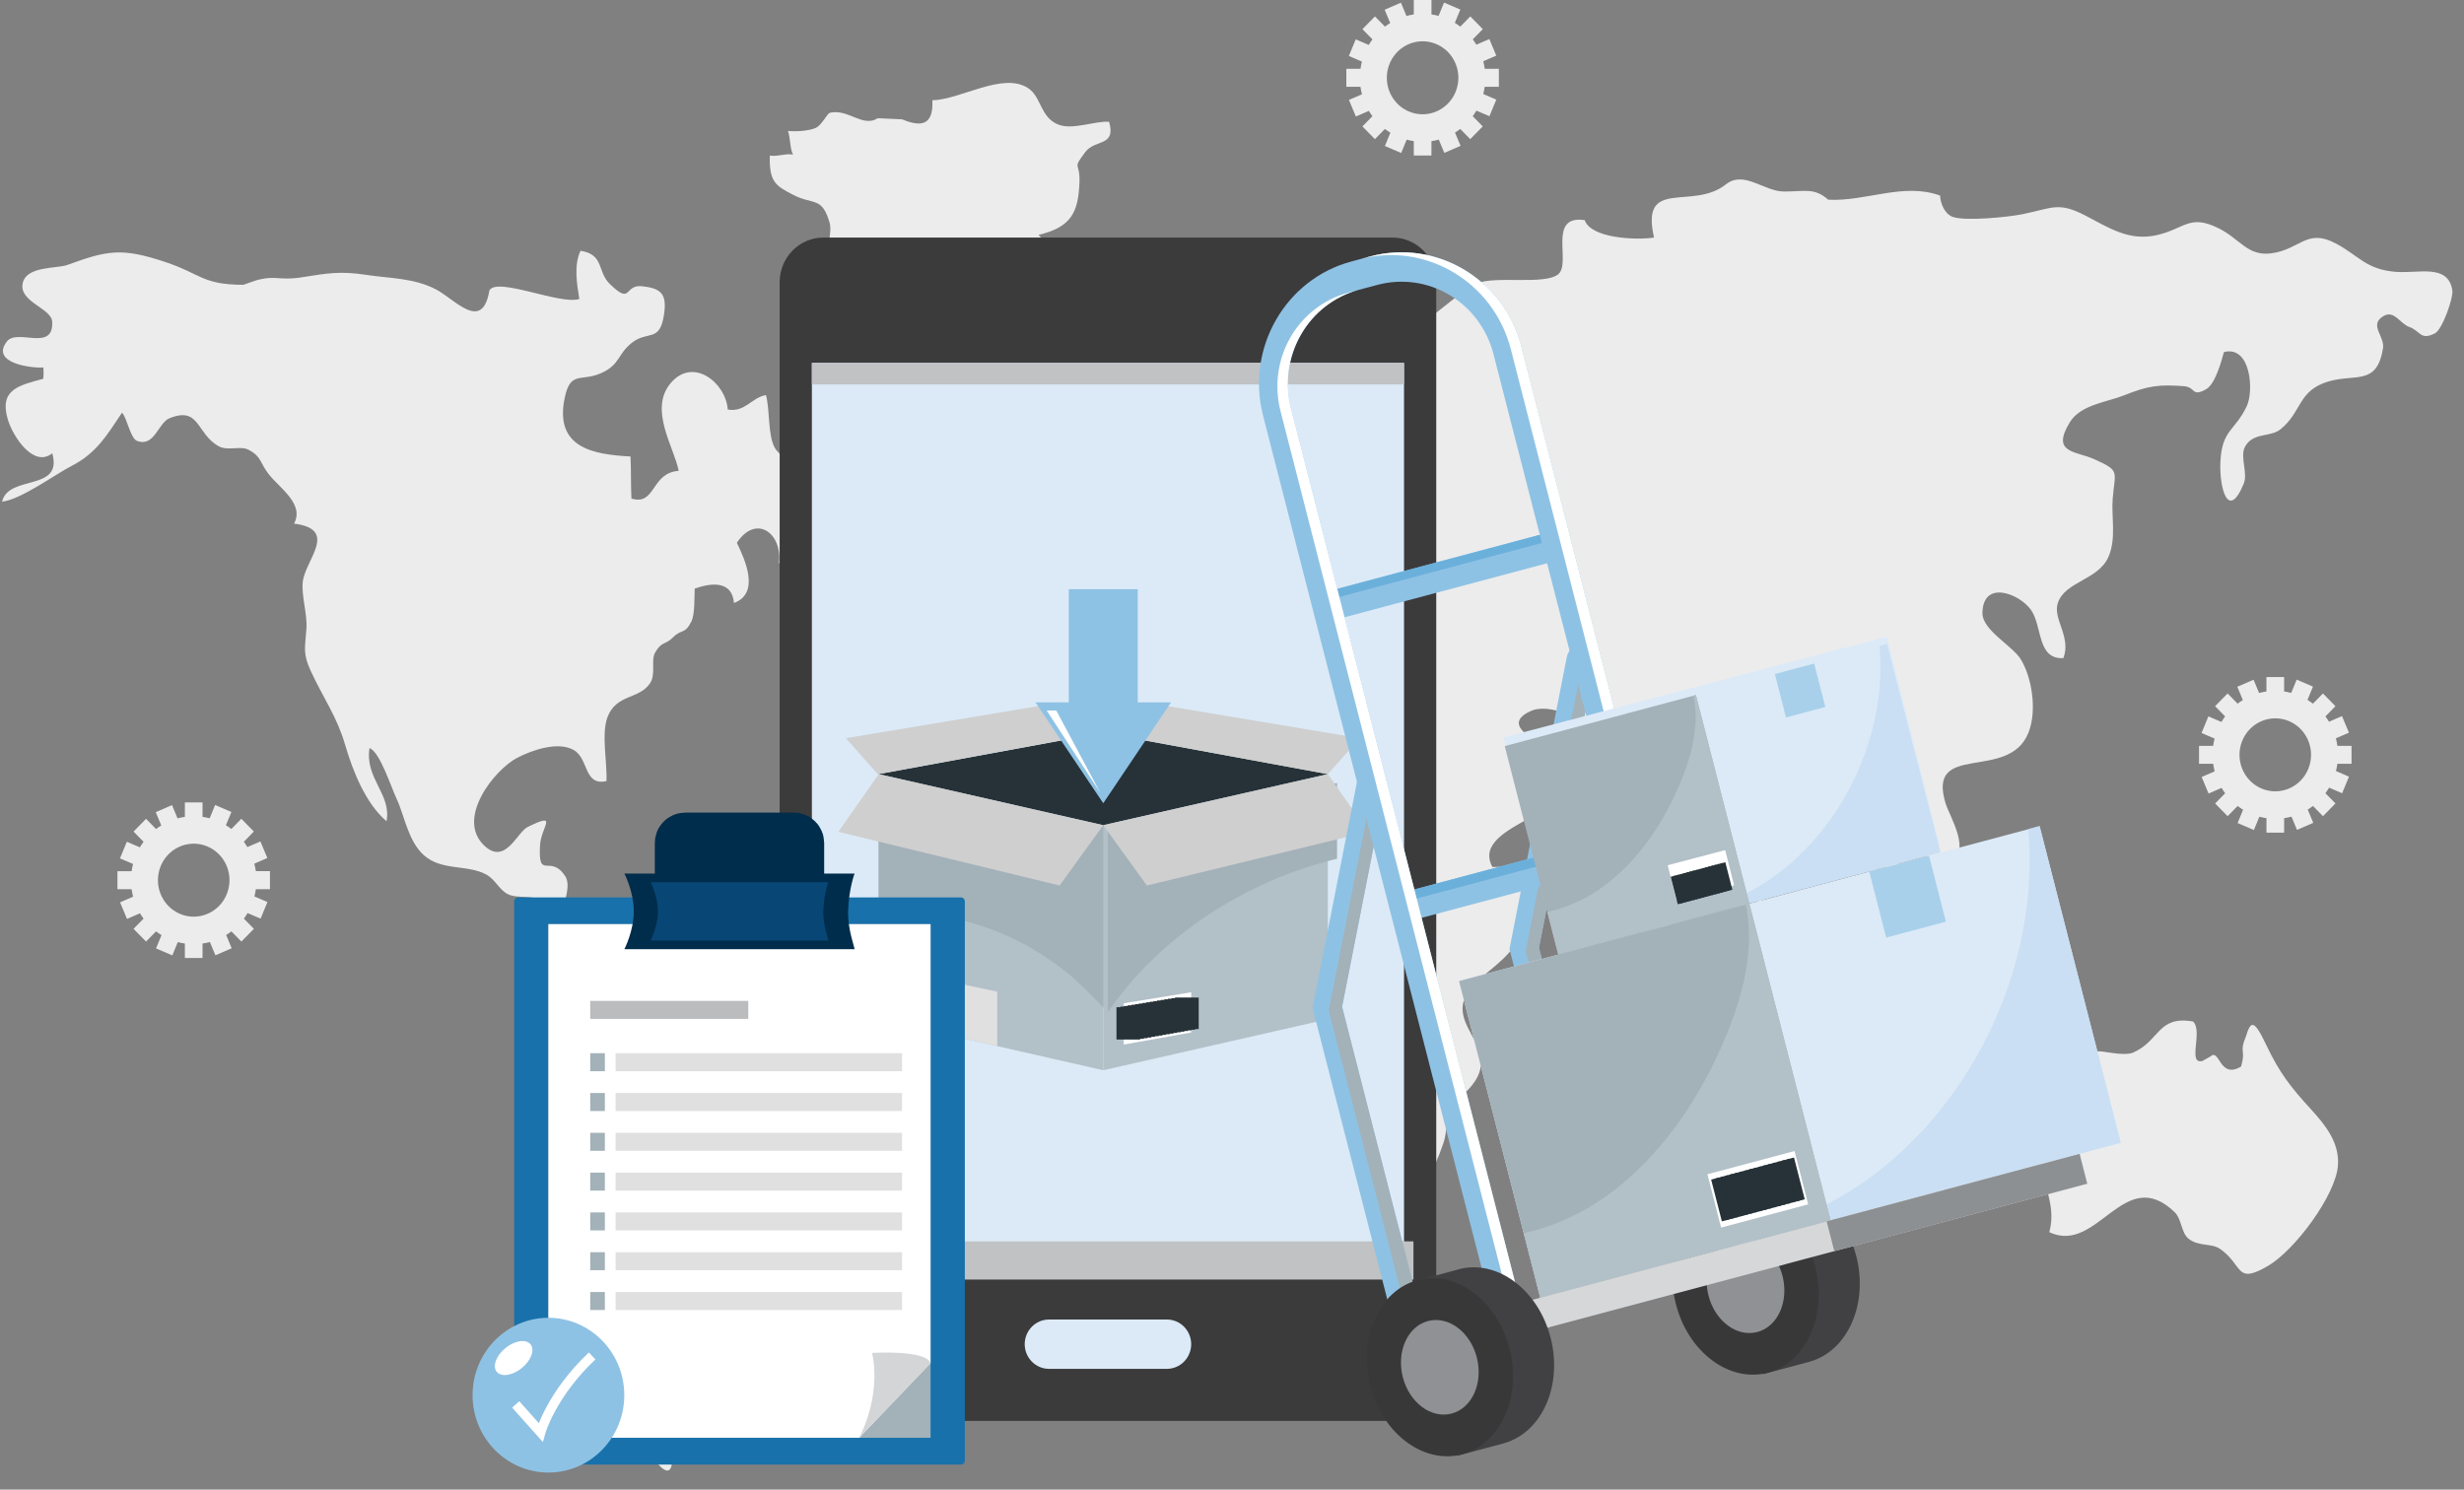 <?xml version="1.0" encoding="utf-8"?>
<svg width="540px" height="326.512px" viewBox="0 0 129 78" fill="none" xmlns="http://www.w3.org/2000/svg">
  <rect x="0" y="0" width="129" height="78" fill="#808080" stroke="none"/>
  <path d="M12.74 14.913C10.579 14.906 10.536 14.345 8.637 13.714C6.357 12.955 5.612 13.113 3.521 13.874C2.965 14.077 1.344 13.911 1.182 14.866C1.019 15.82 2.693 16.142 2.732 16.841C2.819 18.451 0.901 17.176 0.358 17.883C-0.515 19.021 1.658 19.287 2.272 19.241C2.287 19.438 2.285 19.635 2.268 19.832C1.025 20.176 -0.056 20.375 0.405 21.95C0.67 22.858 1.763 24.517 2.736 23.735C3.308 25.765 0.447 24.829 0.109 26.267C1.075 26.169 2.872 24.849 3.749 24.396C5.061 23.721 5.594 22.789 6.389 21.608C6.658 21.894 6.823 22.951 7.174 23.085C8.083 23.435 8.281 22.14 8.872 21.901C10.465 21.258 10.268 22.699 11.438 23.36C11.926 23.636 12.575 23.32 13.017 23.553C13.706 23.914 13.606 24.249 14.082 24.847C14.664 25.576 15.944 26.397 15.394 27.418C17.756 27.711 15.972 29.329 15.851 30.47C15.773 31.208 16.097 32.149 16.043 32.918C15.969 33.969 15.844 34.218 16.284 35.165C16.929 36.55 17.638 37.526 18.064 38.984C18.467 40.371 19.153 42.09 20.238 43C20.499 41.572 19.098 40.774 19.343 39.175C19.875 39.329 20.492 41.26 20.774 41.851C21.169 42.679 21.359 44.036 22.192 44.781C23.115 45.606 24.446 45.261 25.432 45.778C25.943 46.046 26.134 46.608 26.61 46.831C27.138 47.078 28 46.819 28.431 47.233C29.313 48.084 28.571 49.349 30.345 49.616C31.639 49.809 32.802 48.634 32.092 50.738C31.716 51.849 30.555 52.243 30.354 53.306C30.165 54.311 30.615 56.077 30.988 56.839C31.656 58.195 32.712 60.153 34.109 60.248C34.588 61.461 34.077 62.63 33.97 63.749C33.854 64.983 34.315 66.566 33.943 67.741C33.48 69.207 32.95 69.297 33.387 70.962C33.548 71.574 33.898 71.415 33.864 72.162C33.841 72.642 33.164 73.171 33.183 73.895C33.215 75.124 34.976 77.95 35.17 76.678C35.443 74.885 35.887 73.464 36.037 72.865C36.148 72.418 36.115 71.172 36.382 70.55C36.489 70.302 37.135 69.577 37.327 69.421C38.407 68.536 38.616 68.555 39.349 67.295C39.43 67.155 40.005 66.582 40.004 66.41C41.536 65.413 42.195 62.74 43.474 61.702C44.794 60.632 45.093 61.334 45.522 59.415C45.804 58.156 45.75 56.862 46.741 56.034C47.495 55.405 49.537 55.035 48.21 53.43C47.52 52.595 46.06 53.246 45.015 52.662C44.591 52.424 44.365 51.887 43.912 51.697C43.399 51.483 42.449 51.804 42.012 51.544C41.387 51.171 41.675 50.738 41.39 50.25C40.778 49.202 41.551 49.713 40.444 49.124C39.809 48.786 39.533 49.211 38.904 48.606C38.52 48.236 38.6 47.309 38.087 46.987C37.351 46.523 35.579 47.077 34.77 47.195C34.047 47.3 33.82 47.181 33.225 47.552C32.692 47.884 33.348 48.465 32.398 48.649C32.176 48.692 31.564 48.002 31.145 47.999C30.554 47.996 30.044 48.269 29.6 48.617C29.137 47.704 30.041 46.551 29.58 45.861C28.802 44.695 28.167 46.135 28.272 44.265C28.328 43.276 29.281 42.495 27.63 43.3C27.057 43.58 26.459 45.338 25.341 44.265C23.86 42.843 25.893 40.294 27.082 39.678C27.833 39.288 29.208 38.794 30.044 39.277C30.831 39.731 30.557 41.164 31.751 40.9C31.799 39.951 31.47 38.426 31.807 37.544C32.269 36.334 33.453 36.629 34.025 35.786C34.359 35.297 34.059 34.59 34.298 34.17C34.646 33.559 34.833 33.784 35.243 33.366C35.674 32.926 35.845 33.233 36.188 32.561C36.391 32.164 36.347 31.283 36.37 30.821C37.286 30.494 38.329 30.419 38.427 31.573C39.806 31.062 39.007 29.308 38.577 28.422C39.584 26.899 40.965 27.918 40.784 29.479C41.725 29.824 43.615 29.961 43.255 28.409C40.442 27.351 43.092 26.864 42.142 24.844C41.864 24.247 40.9 24.05 40.559 23.44C40.198 22.792 40.311 21.472 40.102 20.688C39.334 20.819 39.014 21.603 38.1 21.443C38.002 20.045 36.292 18.671 35.117 20.056C33.943 21.441 35.304 23.435 35.531 24.655C34.066 24.757 34.348 26.492 33.057 26.106C33.022 25.381 33.045 24.628 33.01 23.903C31.094 23.798 29.006 23.475 29.566 20.824C29.866 19.401 30.414 20.003 31.461 19.542C32.462 19.102 32.319 18.56 33.065 17.961C33.906 17.285 34.541 17.961 34.763 16.474C34.929 15.378 34.605 15.099 33.621 14.988C32.65 14.879 33.101 16.009 31.93 14.874C31.252 14.216 31.645 13.328 30.394 13.13C30.038 13.867 30.2 14.861 30.33 15.655C29.329 15.98 26.002 14.476 25.621 15.212C25.25 17.424 23.812 15.666 22.823 15.152C21.652 14.546 20.423 14.584 19.163 14.391C17.822 14.186 17.136 14.305 15.818 14.517C14.582 14.715 14.483 14.387 13.407 14.681L12.74 14.913Z" fill="#ECECEC"/>
  <path d="M45.955 6.19C45.166 6.691 44.425 5.695 43.465 5.901C43.28 5.941 43.048 6.561 42.68 6.708C42.294 6.861 41.703 6.896 41.25 6.858C41.385 7.198 41.349 7.775 41.517 8.096C41.161 8.015 40.662 8.22 40.304 8.144C40.26 9.525 40.609 9.732 41.542 10.21C42.584 10.744 43.036 10.28 43.432 11.658C43.575 12.154 43.28 12.775 43.46 13.264C43.607 13.665 44.219 13.896 44.339 14.27C44.666 15.291 44.235 15.929 44.061 16.963C43.852 18.224 44.377 22.966 46.748 21.444C47.572 20.914 46.883 19.301 47.406 18.608C48.037 17.774 49.248 18.117 50.18 18.062C50.712 16.318 52.285 16.858 53.806 16.779C54.009 16.287 54.065 15.745 53.967 15.22C53.775 15.183 53.58 15.167 53.385 15.172C53.489 14.264 55.917 13.796 54.37 12.302C56.069 11.888 56.446 11.156 56.513 9.576C56.561 8.426 56.101 8.921 56.82 7.96C57.329 7.279 58.445 7.692 58.065 6.376C57.287 6.328 56.161 6.824 55.401 6.52C54.456 6.143 54.526 5.075 53.828 4.616C52.507 3.747 50.29 5.219 48.813 5.251C48.893 6.796 47.949 6.538 47.22 6.247L45.955 6.19Z" fill="#ECECEC"/>
  <path d="M115.307 55.554C114.497 55.762 115.356 53.966 114.81 53.487C112.963 53.166 113.077 54.5 111.686 55.111C111.172 55.338 109.947 54.974 109.796 55.06C108.866 55.583 109.544 56.351 109.16 57.158C108.426 58.71 106.833 57.811 106.762 60.178C106.716 61.71 107.728 62.934 107.29 64.519C109.825 65.717 111.196 60.917 113.851 63.47C114.215 63.82 114.194 64.532 114.561 64.844C115.078 65.285 115.774 65.081 116.223 65.391C117.463 66.251 117.017 67.294 118.745 66.28C120.155 65.452 122.294 62.572 122.401 61.018C122.484 59.82 121.734 58.901 120.991 58.087C119.945 56.943 119.35 56.197 118.662 54.747C118.001 53.352 117.839 53.435 117.58 54.276C117.213 55.152 117.596 54.917 117.331 55.844C116.173 56.538 116.224 54.845 115.712 55.327L115.307 55.554Z" fill="#ECECEC"/>
  <path d="M128.389 15.196C128.155 13.784 126.61 14.34 125.395 14.232C123.846 14.094 123.519 13.402 122.281 12.745C120.766 11.941 120.434 13.055 118.924 13.263C117.661 13.436 117.282 12.505 116.13 11.941C114.628 11.204 114.379 11.972 112.943 12.306C111.463 12.65 110.395 11.918 109.191 11.294C107.761 10.553 107.484 10.888 105.885 11.216C105.17 11.363 102.868 11.6 102.215 11.35C101.804 11.19 101.587 10.642 101.569 10.24C99.652 9.542 97.689 10.561 95.716 10.457C94.981 9.815 94.508 10.029 93.405 10.029C92.349 10.029 91.303 8.903 90.358 9.654C88.598 11.05 85.871 9.253 86.595 12.439C85.644 12.583 83.294 12.483 82.966 11.527C80.987 11.23 82.288 13.79 81.576 14.363C80.863 14.935 78.313 14.429 77.317 14.838C76.121 15.329 72.12 19.479 71.816 17.651C75.091 16.587 70.277 13.825 68.526 14.11C67.708 14.243 66.068 14.942 65.461 15.521C64.516 16.42 64.618 17.856 63.96 18.937C63.359 19.92 62.222 20.416 62.502 21.792C62.759 23.053 62.766 22.121 63.448 22.756C63.614 22.91 63.905 21.792 64.139 22.036C64.435 22.343 64.579 23.251 65.085 23.377C65.847 23.566 65.558 22.621 65.61 22.09C65.753 20.627 66.055 21.031 66.757 19.862C67.159 19.192 67.082 18.686 67.98 18.439C68.481 19.278 67.813 20.254 68.017 21.115C68.1 21.471 68.699 21.306 68.812 21.952C68.919 22.57 68.664 23.062 68.292 23.528C66.756 25.452 65.034 23.433 63.477 23.91C62.754 25.234 62.326 26.648 61.086 27.544C60.206 28.179 59.506 27.65 59.944 29.034C60.217 29.894 61.424 29.447 61.056 30.768C60.104 31.476 58.6 30.811 57.963 31.302C57.34 31.782 57.775 33.875 58.401 34.138C59.925 34.785 59.886 32.499 60.606 31.959C61.509 31.283 63.45 32.447 63.156 30.655C65.47 30.071 64.817 33.255 66.419 33.339C66.487 31.738 66.187 31.359 65.356 30.144C66.924 30.447 67.712 32.779 68.658 33.422C69.525 33.502 69.659 32.426 69.619 31.62C71.651 31.819 70.749 29.096 72.948 29.622C74.449 29.981 75.839 32.03 73.379 31.925C72.645 31.894 72.294 31.078 71.444 31.548C70.884 31.857 70.412 33.158 70.845 33.658C71.698 34.642 74.737 33.044 73.981 35.748C72.202 36.327 70.923 35.939 69.122 35.934C68.088 35.93 65.461 36.754 65.47 34.678C64.963 34.395 64.45 34.432 64.08 34.811L64.395 34.651C62.348 36.574 58.931 33.664 57.972 36.624C57.894 36.864 57.715 38.065 57.621 38.192C57.134 38.843 56.819 38.443 56.234 38.867C55.478 39.417 54.889 40.573 54.746 41.529C54.615 42.399 54.618 44.488 54.968 45.386C55.343 46.344 56.679 47.122 57.265 47.995C58.066 49.19 57.98 49.733 59.822 49.243C61.06 48.912 61.886 48.04 63.175 48.761C64.194 49.328 64.048 50.388 65.657 49.782C66.239 50.977 65.066 51.994 65.689 53.259C65.999 53.889 66.609 53.981 66.757 54.751C66.9 55.494 66.463 55.992 66.442 56.68C66.392 58.325 67.211 58.797 67.826 60.092C68.352 61.2 67.973 62.486 68.688 63.552C69.856 65.293 72.747 63.747 74.043 62.636C74.766 62.019 75.363 60.486 75.593 59.777C75.742 59.315 75.726 58.59 75.908 58.117C76.186 57.39 76.286 57.683 76.884 57.039C79.085 54.666 74.818 53.55 77.475 51.254C78.656 50.233 79.573 49.716 79.839 47.998C80.117 46.198 79.967 45.318 78.133 45.397C76.855 43.022 83.493 42.596 82.811 39.66C82.001 39.501 77.974 38.185 80.156 37.225C81.479 36.642 84.016 38.408 85.199 38.957C86.525 39.572 86.589 40.325 87.559 41.252C88.19 41.856 88.954 41.747 89.463 42.522C89.886 43.166 89.828 44.295 90.274 45.068C90.672 45.761 91.519 46.788 92.181 47.298C92.646 46.242 92.198 44.841 92.639 43.849C93.18 42.63 95.089 43.027 94.837 41.429C97.419 40.719 97.798 45.51 99.361 45.721C99.376 45.158 99.393 44.565 99.408 44.002C100.841 43.609 100.758 45.834 102.033 45.231C103.278 44.643 102.081 42.773 101.866 42.088C100.832 38.774 105.179 40.985 106.203 38.35C106.664 37.163 106.363 35.447 105.798 34.526C105.35 33.799 103.769 32.995 103.788 32.088C103.825 30.343 105.712 31.085 106.317 31.917C106.94 32.776 106.629 34.531 108.025 34.461C108.449 33.359 107.474 32.423 107.729 31.595C108.084 30.448 109.835 30.384 110.376 29.179C110.815 28.2 110.527 27.073 110.609 26.093C110.729 24.653 111.019 24.659 109.628 24.038C108.654 23.603 107.365 23.739 108.367 22.105C108.931 21.185 110.323 21.056 111.202 20.701C112.458 20.195 113.037 20.126 114.323 20.22C114.98 20.267 114.725 20.815 115.501 20.379C115.973 20.113 116.299 18.931 116.431 18.435C117.844 18.075 118.007 20.469 117.625 21.271C117 22.588 116.326 22.479 116.246 24.197C116.185 25.502 116.644 27.325 117.469 25.323C117.7 24.764 117.251 23.916 117.537 23.39C117.952 22.624 118.848 22.916 119.396 22.476C120.513 21.578 120.297 20.459 121.883 19.98C123.309 19.551 124.436 20.218 124.759 18.247C124.862 17.613 124.051 17.059 124.717 16.592C125.329 16.163 125.628 16.941 126.139 17.121C126.717 17.326 126.715 17.847 127.477 17.454C127.866 17.262 128.455 15.589 128.389 15.196Z" fill="#ECECEC"/>
  <path d="M14.133 46.559V45.615H13.394C13.375 45.483 13.349 45.352 13.315 45.223L13.997 44.927L13.633 44.059L12.951 44.355C12.894 44.259 12.832 44.165 12.766 44.075L13.29 43.541L12.636 42.873L12.112 43.408C12.02 43.338 11.924 43.272 11.826 43.212L12.115 42.517L11.262 42.151L10.976 42.847C10.853 42.815 10.729 42.79 10.604 42.772V42.016H9.679V42.772C9.55 42.791 9.421 42.817 9.295 42.851L9.005 42.156L8.154 42.525L8.444 43.221C8.349 43.279 8.258 43.342 8.169 43.41L7.646 42.875L6.992 43.542L7.516 44.077C7.447 44.171 7.382 44.268 7.323 44.369L6.64 44.076L6.282 44.946L6.965 45.238C6.933 45.363 6.908 45.489 6.891 45.617H6.149V46.56H6.891C6.909 46.693 6.935 46.824 6.968 46.953L6.287 47.248L6.649 48.117L7.33 47.821C7.387 47.917 7.449 48.011 7.516 48.101L6.992 48.635L7.646 49.302L8.169 48.768C8.262 48.838 8.357 48.904 8.456 48.964L8.169 49.661L9.021 50.026L9.308 49.33C9.43 49.363 9.554 49.388 9.679 49.406V50.161H10.604V49.406C10.734 49.387 10.862 49.36 10.989 49.326L11.278 50.021L12.129 49.652L11.84 48.957C11.934 48.898 12.026 48.836 12.114 48.768L12.638 49.302L13.292 48.635L12.768 48.101C12.837 48.007 12.901 47.909 12.96 47.809L13.643 48.101L14.002 47.232L13.319 46.939C13.351 46.815 13.376 46.688 13.394 46.56L14.133 46.559ZM10.141 47.998C9.77 47.998 9.408 47.886 9.1 47.675C8.792 47.465 8.552 47.166 8.411 46.817C8.269 46.468 8.233 46.083 8.305 45.713C8.378 45.342 8.557 45.002 8.819 44.735C9.081 44.468 9.415 44.286 9.779 44.213C10.142 44.139 10.519 44.178 10.861 44.323C11.203 44.468 11.495 44.713 11.701 45.028C11.906 45.342 12.016 45.712 12.015 46.09C12.014 46.596 11.817 47.082 11.466 47.44C11.114 47.797 10.638 47.998 10.142 47.998H10.141Z" fill="#ECECEC"/>
  <path d="M123.112 39.995V39.053H122.371C122.353 38.92 122.327 38.789 122.293 38.66L122.975 38.364L122.613 37.496L121.931 37.792C121.874 37.695 121.812 37.602 121.746 37.512L122.269 36.977L121.616 36.311L121.092 36.845C121 36.775 120.904 36.709 120.806 36.649L121.092 35.952L120.24 35.587L119.953 36.283C119.831 36.25 119.707 36.225 119.582 36.207V35.451H118.657V36.207C118.527 36.226 118.399 36.252 118.272 36.286L117.983 35.592L117.132 35.96L117.422 36.656C117.327 36.714 117.236 36.777 117.148 36.845L116.623 36.311L115.969 36.977L116.494 37.512C116.425 37.606 116.36 37.704 116.301 37.804L115.618 37.511L115.26 38.38L115.943 38.673C115.911 38.798 115.886 38.925 115.868 39.053H115.128V39.995H115.869C115.887 40.128 115.913 40.259 115.947 40.388L115.266 40.684L115.627 41.552L116.309 41.256C116.366 41.353 116.428 41.446 116.495 41.536L115.971 42.071L116.624 42.737L117.149 42.203C117.241 42.273 117.336 42.339 117.434 42.399L117.148 43.096L118 43.462L118.287 42.765C118.409 42.798 118.533 42.823 118.658 42.841V43.597H119.583V42.839C119.713 42.821 119.841 42.794 119.968 42.76L120.257 43.455L121.109 43.086L120.818 42.391C120.913 42.332 121.005 42.269 121.093 42.201L121.617 42.736L122.271 42.069L121.745 41.535C121.814 41.441 121.878 41.343 121.937 41.243L122.62 41.536L122.978 40.666L122.296 40.374C122.328 40.249 122.353 40.122 122.37 39.994L123.112 39.995ZM119.12 41.435C118.749 41.435 118.387 41.323 118.079 41.113C117.771 40.903 117.531 40.604 117.389 40.255C117.247 39.906 117.21 39.522 117.283 39.151C117.355 38.781 117.533 38.44 117.795 38.173C118.057 37.906 118.391 37.724 118.754 37.65C119.118 37.576 119.494 37.614 119.837 37.759C120.179 37.903 120.471 38.148 120.677 38.462C120.883 38.777 120.993 39.146 120.993 39.524C120.993 40.031 120.796 40.517 120.444 40.875C120.093 41.234 119.617 41.435 119.12 41.435V41.435Z" fill="#ECECEC"/>
  <path d="M78.472 4.544V3.601H77.732C77.713 3.469 77.687 3.338 77.654 3.209L78.335 2.913L77.974 2.045L77.292 2.341C77.234 2.245 77.173 2.151 77.106 2.061L77.63 1.526L76.977 0.859L76.452 1.394C76.36 1.324 76.265 1.258 76.166 1.197L76.453 0.501L75.601 0.136L75.314 0.832C75.192 0.799 75.068 0.774 74.943 0.756V0H74.018V0.756C73.888 0.775 73.76 0.801 73.633 0.835L73.344 0.14L72.492 0.509L72.783 1.205C72.688 1.263 72.596 1.326 72.508 1.394L71.984 0.859L71.329 1.527L71.853 2.062C71.784 2.155 71.72 2.253 71.661 2.353L70.978 2.061L70.619 2.93L71.302 3.223C71.27 3.348 71.245 3.474 71.228 3.602H70.486V4.544H71.226C71.245 4.677 71.27 4.808 71.304 4.937L70.623 5.232L70.984 6.101L71.666 5.805C71.723 5.901 71.785 5.995 71.852 6.085L71.328 6.619L71.982 7.286L72.506 6.752C72.598 6.822 72.693 6.888 72.792 6.948L72.505 7.645L73.357 8.011L73.645 7.312C73.767 7.345 73.892 7.37 74.017 7.388V8.144H74.942V7.39C75.071 7.371 75.2 7.345 75.326 7.311L75.616 8.005L76.467 7.637L76.175 6.941C76.269 6.885 76.361 6.819 76.449 6.752L76.973 7.286L77.627 6.619L77.103 6.085C77.172 5.991 77.236 5.894 77.295 5.793L77.978 6.085L78.337 5.216L77.654 4.923C77.686 4.799 77.711 4.672 77.728 4.544H78.472ZM74.479 5.984C74.109 5.984 73.746 5.872 73.438 5.662C73.13 5.452 72.89 5.154 72.748 4.804C72.607 4.455 72.57 4.071 72.642 3.7C72.714 3.33 72.892 2.989 73.154 2.722C73.416 2.455 73.75 2.273 74.114 2.199C74.477 2.125 74.853 2.163 75.196 2.308C75.538 2.452 75.831 2.697 76.037 3.011C76.242 3.326 76.352 3.695 76.352 4.073C76.352 4.58 76.155 5.066 75.803 5.424C75.452 5.782 74.976 5.984 74.479 5.984V5.984Z" fill="#ECECEC"/>
  <path d="M43.105 12.44H72.906C73.513 12.44 74.095 12.686 74.523 13.124C74.952 13.561 75.193 14.154 75.193 14.773V72.067C75.193 72.685 74.952 73.278 74.523 73.716C74.095 74.153 73.513 74.399 72.906 74.399H43.105C42.498 74.399 41.916 74.153 41.488 73.716C41.059 73.278 40.818 72.685 40.818 72.067V14.773C40.818 14.154 41.059 13.561 41.488 13.124C41.916 12.686 42.498 12.44 43.105 12.44Z" fill="#3B3B3C"/>
  <path d="M73.506 19.002H42.505V66.547H73.506V19.002Z" fill="#DCEAF7"/>
  <g style="mix-blend-mode:multiply">
    <path d="M73.506 19.002H42.505V20.131H73.506V19.002Z" fill="#C0C2C4"/>
  </g>
  <g style="mix-blend-mode:multiply">
    <path d="M74 65H43V67H74V65Z" fill="#C0C2C4"/>
  </g>
  <path d="M61.098 71.675H54.913C54.577 71.673 54.256 71.537 54.019 71.295C53.782 71.053 53.649 70.726 53.647 70.384V70.384C53.648 70.042 53.782 69.714 54.019 69.472C54.256 69.231 54.577 69.094 54.913 69.093H61.098C61.434 69.094 61.755 69.231 61.992 69.472C62.229 69.714 62.362 70.042 62.364 70.384V70.384C62.362 70.726 62.229 71.053 61.992 71.295C61.755 71.537 61.434 71.673 61.098 71.675Z" fill="#DCEAF7"/>
  <path d="M57.76 56.039L46.001 53.366V40.535L57.76 43.208V56.039Z" fill="#B2C0C8"/>
  <path d="M56.05 51.085C53.294 48.789 49.499 47.374 46 48.068V43.878L58 41V48.068V53C58 53 56.746 51.666 56.05 51.085Z" fill="#A3B1B9"/>
  <path d="M69.519 53.366L57.76 56.039V43.208L69.519 40.535V53.366Z" fill="#B2C0C8"/>
  <path d="M70 44.965V41L58 43.5V53C60.696 49.058 65.188 46.114 70 44.965Z" fill="#A3B1B9"/>
  <path d="M52.208 54.772L49.789 54.227V51.411L52.208 51.924V54.772Z" fill="#E0E0E0"/>
  <path d="M62.363 54.062L58.834 54.695V52.534L62.363 51.958V54.062Z" fill="white"/>
  <path d="M59.072 52.74V54.43" stroke="#263238" stroke-width="1.24" stroke-miterlimit="10"/>
  <path d="M59.268 52.708V54.395" stroke="#263238" stroke-width="1.24" stroke-miterlimit="10"/>
  <path d="M59.462 52.675V54.361" stroke="#263238" stroke-width="1.24" stroke-miterlimit="10"/>
  <path d="M59.657 52.643V54.326" stroke="#263238" stroke-width="1.24" stroke-miterlimit="10"/>
  <path d="M59.852 52.611V54.291" stroke="#263238" stroke-width="1.24" stroke-miterlimit="10"/>
  <path d="M60.045 52.58V54.257" stroke="#263238" stroke-width="1.24" stroke-miterlimit="10"/>
  <path d="M60.238 52.547V54.223" stroke="#263238" stroke-width="1.24" stroke-miterlimit="10"/>
  <path d="M60.43 52.516V54.189" stroke="#263238" stroke-width="1.24" stroke-miterlimit="10"/>
  <path d="M60.622 52.484V54.154" stroke="#263238" stroke-width="1.24" stroke-miterlimit="10"/>
  <path d="M60.813 52.453V54.12" stroke="#263238" stroke-width="1.24" stroke-miterlimit="10"/>
  <path d="M61.004 52.421V54.087" stroke="#263238" stroke-width="1.24" stroke-miterlimit="10"/>
  <path d="M61.194 52.389V54.053" stroke="#263238" stroke-width="1.24" stroke-miterlimit="10"/>
  <path d="M61.384 52.358V54.019" stroke="#263238" stroke-width="1.24" stroke-miterlimit="10"/>
  <path d="M61.573 52.327V53.985" stroke="#263238" stroke-width="1.24" stroke-miterlimit="10"/>
  <path d="M61.761 52.296V53.952" stroke="#263238" stroke-width="1.24" stroke-miterlimit="10"/>
  <path d="M61.949 52.265V53.918" stroke="#263238" stroke-width="1.24" stroke-miterlimit="10"/>
  <path d="M62.137 52.234V53.885" stroke="#263238" stroke-width="1.24" stroke-miterlimit="10"/>
  <path d="M46.001 40.535L57.76 43.208L69.519 40.535L57.76 38.37L46.001 40.535Z" fill="#263238"/>
  <path d="M57.76 43.208L60.045 46.367L71.629 43.556L69.519 40.535L57.76 43.208Z" fill="#CFCFCF"/>
  <path d="M57.76 43.208L55.475 46.367L43.891 43.556L46.001 40.535L57.76 43.208Z" fill="#CFCFCF"/>
  <path d="M57.76 38.37L59.852 36.762L71.188 38.652L69.519 40.535L57.76 38.37Z" fill="#CFCFCF"/>
  <path d="M57.712 38.37L55.621 36.762L44.284 38.652L45.954 40.535L57.712 38.37Z" fill="#CFCFCF"/>
  <path d="M59.567 36.778V30.85H55.953V36.778H54.212L55.986 39.419L57.76 42.059L59.534 39.419L61.307 36.778H59.567Z" fill="#8EC2E4"/>
  <path d="M54.8 37.205H55.301L57.599 41.5L54.8 37.205Z" fill="white"/>
  <path d="M84.161 66.665C84.257 66.639 84.347 66.594 84.425 66.533C84.504 66.472 84.571 66.396 84.621 66.309C84.671 66.222 84.704 66.125 84.717 66.025C84.731 65.925 84.725 65.823 84.7 65.725L80.571 49.627L83.512 34.677C83.529 34.578 83.528 34.476 83.506 34.377C83.485 34.279 83.445 34.185 83.388 34.102C83.332 34.019 83.26 33.948 83.176 33.894C83.093 33.839 83 33.802 82.902 33.784C82.805 33.767 82.705 33.769 82.608 33.79C82.511 33.812 82.42 33.853 82.338 33.91C82.257 33.968 82.188 34.042 82.134 34.127C82.081 34.212 82.044 34.307 82.027 34.407L79.028 49.689L83.239 66.115C83.264 66.213 83.308 66.305 83.368 66.385C83.428 66.466 83.502 66.534 83.588 66.585C83.674 66.636 83.768 66.669 83.867 66.683C83.965 66.697 84.065 66.69 84.161 66.665V66.665Z" fill="#8EC2E4"/>
  <path d="M84.001 65.912L79.874 49.814L82.816 34.864C82.849 34.672 82.809 34.474 82.705 34.311C82.601 34.148 82.44 34.031 82.255 33.985C82.369 33.873 82.516 33.801 82.673 33.78C82.83 33.758 82.99 33.788 83.13 33.865C83.27 33.941 83.382 34.061 83.451 34.207C83.52 34.352 83.542 34.517 83.514 34.676L80.571 49.627L84.698 65.725C84.723 65.823 84.729 65.925 84.716 66.025C84.702 66.125 84.67 66.221 84.62 66.309C84.57 66.396 84.503 66.472 84.424 66.533C84.346 66.594 84.255 66.639 84.16 66.664C84.037 66.697 83.908 66.697 83.786 66.664C83.885 66.57 83.957 66.451 83.995 66.318C84.033 66.186 84.035 66.046 84.001 65.912V65.912Z" fill="#A3B1B9"/>
  <path d="M71.445 38.892L72.315 42.286L70.263 52.719L74.389 68.817C74.415 68.916 74.423 69.019 74.41 69.12C74.397 69.221 74.365 69.319 74.316 69.407C74.266 69.495 74.199 69.573 74.12 69.635C74.04 69.697 73.949 69.742 73.852 69.768C73.756 69.793 73.655 69.799 73.556 69.785C73.457 69.771 73.362 69.736 73.276 69.684C73.19 69.632 73.115 69.563 73.055 69.481C72.996 69.399 72.953 69.305 72.929 69.206L68.718 52.781L71.445 38.892Z" fill="#8EC2E4"/>
  <path d="M73.691 69.004L69.564 52.906L71.941 40.824L72.316 42.286L70.263 52.719L74.389 68.817C74.414 68.915 74.42 69.017 74.406 69.117C74.393 69.217 74.36 69.314 74.31 69.401C74.26 69.488 74.194 69.564 74.115 69.625C74.036 69.686 73.946 69.731 73.85 69.757C73.728 69.789 73.599 69.789 73.476 69.757C73.575 69.663 73.647 69.543 73.685 69.41C73.723 69.278 73.725 69.138 73.691 69.004V69.004Z" fill="#A3B1B9"/>
  <path d="M69.871 32.461L81.177 29.444C81.275 29.42 81.366 29.376 81.447 29.315C81.527 29.255 81.595 29.178 81.646 29.09C81.697 29.003 81.731 28.906 81.745 28.805C81.759 28.704 81.753 28.601 81.728 28.502C81.703 28.404 81.658 28.311 81.598 28.23C81.537 28.149 81.461 28.081 81.374 28.03C81.288 27.979 81.192 27.946 81.093 27.933C80.993 27.921 80.893 27.928 80.796 27.955L69.49 30.972C69.393 30.997 69.301 31.04 69.221 31.101C69.141 31.162 69.073 31.238 69.022 31.326C68.97 31.413 68.937 31.51 68.923 31.611C68.909 31.712 68.915 31.815 68.94 31.914C68.965 32.013 69.009 32.105 69.07 32.186C69.131 32.267 69.207 32.335 69.293 32.386C69.38 32.437 69.476 32.47 69.575 32.483C69.674 32.496 69.775 32.488 69.871 32.461V32.461Z" fill="#8EC2E4"/>
  <path d="M74.076 48.155L85.385 45.139C85.482 45.115 85.573 45.071 85.653 45.011C85.734 44.95 85.802 44.874 85.853 44.786C85.904 44.698 85.938 44.601 85.952 44.5C85.966 44.399 85.96 44.296 85.935 44.198C85.909 44.099 85.865 44.006 85.805 43.925C85.744 43.844 85.668 43.776 85.581 43.725C85.495 43.674 85.399 43.642 85.3 43.629C85.201 43.616 85.1 43.623 85.003 43.651L73.695 46.668C73.598 46.692 73.506 46.736 73.426 46.796C73.346 46.857 73.278 46.933 73.227 47.021C73.175 47.109 73.142 47.206 73.128 47.307C73.114 47.408 73.119 47.511 73.145 47.609C73.17 47.708 73.214 47.801 73.275 47.882C73.335 47.963 73.411 48.031 73.498 48.082C73.585 48.133 73.68 48.165 73.78 48.178C73.879 48.191 73.98 48.184 74.076 48.156V48.155Z" fill="#8EC2E4"/>
  <path d="M68.942 31.575C68.968 31.432 69.034 31.3 69.13 31.194C69.227 31.087 69.352 31.011 69.49 30.974L80.796 27.957C80.934 27.921 81.079 27.925 81.215 27.969C81.35 28.014 81.471 28.096 81.562 28.207L68.942 31.575Z" fill="#6BB0DB"/>
  <path d="M73.137 47.326C73.154 47.172 73.216 47.026 73.315 46.908C73.415 46.791 73.547 46.706 73.694 46.667L85.003 43.65C85.15 43.611 85.306 43.618 85.449 43.671C85.593 43.724 85.717 43.82 85.805 43.947L73.137 47.326Z" fill="#6BB0DB"/>
  <path d="M97.184 65.778C96.538 63.26 94.383 61.655 92.369 62.193C92.344 62.199 92.32 62.21 92.295 62.218L89.953 62.842L90.25 63.99C89.712 65.027 89.547 66.366 89.894 67.724C90.242 69.082 91.03 70.168 91.996 70.802L92.292 71.955L94.756 71.298V71.295C96.736 70.731 97.824 68.276 97.184 65.778Z" fill="#414042"/>
  <path d="M92.557 71.876C94.57 71.339 95.679 68.863 95.033 66.345C94.388 63.827 92.232 62.222 90.219 62.759C88.205 63.296 87.096 65.773 87.742 68.291C88.388 70.808 90.543 72.414 92.557 71.876Z" fill="#393839"/>
  <path d="M93.321 66.808C93.664 68.147 93.075 69.462 92.005 69.746C90.935 70.03 89.79 69.178 89.447 67.841C89.104 66.503 89.693 65.188 90.763 64.903C91.833 64.619 92.979 65.471 93.321 66.808Z" fill="#8F9194"/>
  <path d="M79.058 69.163C79.154 69.138 79.244 69.093 79.323 69.032C79.401 68.971 79.468 68.895 79.518 68.807C79.568 68.72 79.6 68.624 79.614 68.524C79.627 68.424 79.621 68.322 79.596 68.224L67.584 21.368C67.252 20.066 67.44 18.684 68.106 17.523C68.772 16.363 69.862 15.519 71.136 15.177L72.121 14.915C73.397 14.576 74.752 14.767 75.89 15.447C77.027 16.126 77.854 17.238 78.189 18.539L86.641 51.507C86.666 51.605 86.71 51.696 86.77 51.777C86.829 51.858 86.904 51.925 86.99 51.976C87.075 52.028 87.17 52.061 87.268 52.075C87.366 52.089 87.466 52.083 87.561 52.057C87.657 52.032 87.747 51.987 87.826 51.926C87.905 51.865 87.972 51.789 88.022 51.702C88.072 51.614 88.105 51.518 88.118 51.418C88.132 51.318 88.126 51.216 88.101 51.118L79.649 18.149C78.744 14.622 75.196 12.504 71.74 13.426L70.755 13.691C67.297 14.613 65.22 18.233 66.125 21.759L78.137 68.615C78.188 68.812 78.314 68.981 78.486 69.083C78.659 69.186 78.865 69.215 79.058 69.163Z" fill="#8EC2E4"/>
  <path d="M87.553 51.264L79.101 18.295C78.197 14.768 74.649 12.65 71.192 13.572L71.739 13.426C75.197 12.504 78.744 14.622 79.649 18.149L88.101 51.118C88.126 51.215 88.132 51.317 88.118 51.417C88.105 51.517 88.072 51.614 88.022 51.701C87.972 51.788 87.906 51.865 87.826 51.926C87.748 51.987 87.658 52.031 87.562 52.057C87.468 52.082 87.37 52.088 87.274 52.075C87.395 51.983 87.486 51.857 87.535 51.713C87.585 51.568 87.591 51.412 87.553 51.264V51.264Z" fill="white"/>
  <path d="M79.049 68.37L67.037 21.514C66.705 20.212 66.892 18.83 67.558 17.669C68.224 16.509 69.314 15.665 70.589 15.323L71.136 15.177C69.862 15.519 68.772 16.363 68.106 17.523C67.44 18.684 67.252 20.066 67.584 21.368L79.597 68.224C79.629 68.346 79.631 68.474 79.602 68.597C79.574 68.719 79.516 68.833 79.434 68.928C79.353 69.022 79.249 69.095 79.134 69.139C79.018 69.183 78.893 69.198 78.771 69.181C78.891 69.089 78.982 68.963 79.031 68.819C79.081 68.674 79.087 68.518 79.049 68.37V68.37Z" fill="white"/>
  <path d="M80.639 67.953L111.032 59.842L106.78 43.261L76.387 51.371L80.639 67.953Z" fill="#DCEAF7"/>
  <path d="M94.938 63.395C101.916 60.247 106.925 51.793 106.186 43.414L106.783 43.255L111.034 59.836L95.115 64.084L94.938 63.395Z" fill="#CADFF3"/>
  <path d="M80.638 67.952L95.835 63.897L91.583 47.315L76.386 51.37L80.638 67.952Z" fill="#A3B1B9"/>
  <path d="M84.327 62.462C86.842 60.581 88.75 57.877 90.086 54.892C91.108 52.609 91.933 49.928 91.399 47.361L91.586 47.311L95.837 63.893L80.64 67.948L79.774 64.569C81.404 64.211 82.957 63.484 84.327 62.462Z" fill="#B2C0C8"/>
  <path d="M98.749 49.095L101.876 48.261L100.991 44.806L97.863 45.641L98.749 49.095Z" fill="#A9D0EA"/>
  <path d="M90.106 64.278L94.666 63.061L93.951 60.269L89.39 61.486L90.106 64.278Z" fill="white"/>
  <path d="M93.735 60.658L94.296 62.846" stroke="#263238" stroke-width="0.39" stroke-miterlimit="10"/>
  <path d="M93.487 60.725L94.048 62.912" stroke="#263238" stroke-width="0.39" stroke-miterlimit="10"/>
  <path d="M93.24 60.791L93.801 62.978" stroke="#263238" stroke-width="0.39" stroke-miterlimit="10"/>
  <path d="M92.992 60.857L93.553 63.044" stroke="#263238" stroke-width="0.39" stroke-miterlimit="10"/>
  <path d="M92.745 60.923L93.306 63.111" stroke="#263238" stroke-width="0.39" stroke-miterlimit="10"/>
  <path d="M92.497 60.989L93.058 63.177" stroke="#263238" stroke-width="0.39" stroke-miterlimit="10"/>
  <path d="M92.249 61.055L92.811 63.243" stroke="#263238" stroke-width="0.39" stroke-miterlimit="10"/>
  <path d="M92.002 61.121L92.563 63.309" stroke="#263238" stroke-width="0.39" stroke-miterlimit="10"/>
  <path d="M91.754 61.187L92.315 63.375" stroke="#263238" stroke-width="0.39" stroke-miterlimit="10"/>
  <path d="M91.507 61.253L92.068 63.441" stroke="#263238" stroke-width="0.39" stroke-miterlimit="10"/>
  <path d="M91.259 61.319L91.82 63.507" stroke="#263238" stroke-width="0.39" stroke-miterlimit="10"/>
  <path d="M91.012 61.385L91.572 63.573" stroke="#263238" stroke-width="0.39" stroke-miterlimit="10"/>
  <path d="M90.764 61.451L91.325 63.639" stroke="#263238" stroke-width="0.39" stroke-miterlimit="10"/>
  <path d="M90.516 61.517L91.077 63.705" stroke="#263238" stroke-width="0.39" stroke-miterlimit="10"/>
  <path d="M90.269 61.583L90.83 63.771" stroke="#263238" stroke-width="0.39" stroke-miterlimit="10"/>
  <path d="M90.022 61.65L90.582 63.837" stroke="#263238" stroke-width="0.39" stroke-miterlimit="10"/>
  <path d="M89.774 61.716L90.335 63.903" stroke="#263238" stroke-width="0.39" stroke-miterlimit="10"/>
  <path d="M78.334 70.236L109.275 61.979L108.875 60.417L77.934 68.674L78.334 70.236Z" fill="#D5D7D8"/>
  <path d="M96.033 65.514L109.275 61.981L108.875 60.419L95.633 63.953L96.033 65.514Z" fill="#8D9092"/>
  <path d="M81.18 70.048C80.535 67.53 78.379 65.924 76.366 66.462C76.34 66.469 76.317 66.48 76.291 66.487L73.95 67.112L74.244 68.26C73.706 69.297 73.541 70.636 73.889 71.994C74.237 73.352 75.024 74.438 75.99 75.072L76.287 76.225L78.751 75.568V75.565C80.733 75.001 81.821 72.546 81.18 70.048Z" fill="#414042"/>
  <path d="M76.553 76.149C78.566 75.612 79.675 73.135 79.029 70.617C78.384 68.099 76.228 66.494 74.215 67.031C72.201 67.569 71.092 70.045 71.738 72.563C72.383 75.081 74.539 76.686 76.553 76.149Z" fill="#393839"/>
  <path d="M77.317 71.078C77.66 72.417 77.071 73.732 76.001 74.016C74.931 74.299 73.786 73.448 73.443 72.111C73.1 70.773 73.69 69.457 74.759 69.173C75.829 68.889 76.974 69.741 77.317 71.078Z" fill="#8F9194"/>
  <path d="M81.488 49.56L101.554 44.284L98.788 33.337L78.723 38.613L81.488 49.56Z" fill="#DCEAF7"/>
  <path d="M90.995 46.983C95.589 44.909 98.888 39.343 98.401 33.826L98.794 33.721L101.593 44.639L91.111 47.436L90.995 46.983Z" fill="#CADFF3"/>
  <path d="M81.578 49.985L91.585 47.314L88.785 36.396L78.779 39.066L81.578 49.985Z" fill="#A3B1B9"/>
  <path d="M84.007 46.367C85.663 45.129 86.919 43.348 87.799 41.382C88.472 39.879 89.016 38.113 88.664 36.423L88.788 36.391L91.587 47.309L81.58 49.978L81.01 47.753C82.093 47.511 83.115 47.039 84.007 46.367Z" fill="#B2C0C8"/>
  <path d="M93.504 37.568L95.563 37.019L94.98 34.744L92.921 35.294L93.504 37.568Z" fill="#A9D0EA"/>
  <path d="M87.775 47.149L90.786 46.357L90.32 44.513L87.309 45.305L87.775 47.149Z" fill="white"/>
  <path d="M90.202 45.181L90.571 46.621" stroke="#263238" stroke-width="0.26" stroke-miterlimit="10"/>
  <path d="M90.039 45.224L90.408 46.665" stroke="#263238" stroke-width="0.26" stroke-miterlimit="10"/>
  <path d="M89.876 45.268L90.246 46.708" stroke="#263238" stroke-width="0.26" stroke-miterlimit="10"/>
  <path d="M89.713 45.311L90.082 46.752" stroke="#263238" stroke-width="0.26" stroke-miterlimit="10"/>
  <path d="M89.55 45.355L89.919 46.796" stroke="#263238" stroke-width="0.26" stroke-miterlimit="10"/>
  <path d="M89.387 45.398L89.756 46.839" stroke="#263238" stroke-width="0.26" stroke-miterlimit="10"/>
  <path d="M89.224 45.442L89.593 46.882" stroke="#263238" stroke-width="0.26" stroke-miterlimit="10"/>
  <path d="M89.061 45.485L89.43 46.926" stroke="#263238" stroke-width="0.26" stroke-miterlimit="10"/>
  <path d="M88.898 45.529L89.267 46.969" stroke="#263238" stroke-width="0.26" stroke-miterlimit="10"/>
  <path d="M88.735 45.572L89.104 47.013" stroke="#263238" stroke-width="0.26" stroke-miterlimit="10"/>
  <path d="M88.572 45.616L88.941 47.056" stroke="#263238" stroke-width="0.26" stroke-miterlimit="10"/>
  <path d="M88.409 45.659L88.778 47.1" stroke="#263238" stroke-width="0.26" stroke-miterlimit="10"/>
  <path d="M88.246 45.703L88.615 47.143" stroke="#263238" stroke-width="0.26" stroke-miterlimit="10"/>
  <path d="M88.083 45.746L88.452 47.187" stroke="#263238" stroke-width="0.26" stroke-miterlimit="10"/>
  <path d="M87.92 45.79L88.289 47.23" stroke="#263238" stroke-width="0.26" stroke-miterlimit="10"/>
  <path d="M87.757 45.833L88.126 47.274" stroke="#263238" stroke-width="0.26" stroke-miterlimit="10"/>
  <path d="M87.594 45.877L87.963 47.317" stroke="#263238" stroke-width="0.26" stroke-miterlimit="10"/>
  <path d="M35.867 43.969H41.564C41.607 43.969 41.649 43.986 41.68 44.018C41.711 44.049 41.728 44.092 41.728 44.136V46.608H35.702V44.136C35.702 44.092 35.719 44.049 35.75 44.018C35.781 43.986 35.823 43.969 35.867 43.969V43.969Z" stroke="#002D4C" stroke-width="2.84" stroke-linecap="round" stroke-linejoin="round"/>
  <path d="M50.307 46.99H27.123C27.01 46.99 26.918 47.084 26.918 47.2V76.478C26.918 76.593 27.01 76.687 27.123 76.687H50.307C50.421 76.687 50.513 76.593 50.513 76.478V47.2C50.513 47.084 50.421 46.99 50.307 46.99Z" fill="#1871AA"/>
  <path d="M48.718 48.392H28.712V75.286H48.718V48.392Z" fill="#A3B1B9"/>
  <path d="M44.98 75.286H28.712V48.392H48.718V71.375L44.98 75.286Z" fill="white"/>
  <path d="M44.741 49.7H32.689C32.689 49.7 33.182 48.745 33.182 47.72C33.182 46.695 32.689 45.74 32.689 45.74H44.741C44.741 45.74 44.434 46.539 44.403 47.72C44.375 48.631 44.728 49.554 44.741 49.7Z" fill="#002D4C"/>
  <path d="M43.367 49.248H34.063C34.063 49.248 34.444 48.511 34.444 47.72C34.444 46.929 34.063 46.192 34.063 46.192H43.367C43.367 46.192 43.13 46.809 43.104 47.72C43.084 48.422 43.356 49.136 43.367 49.248Z" fill="#084676"/>
  <path d="M39.175 52.409H30.901V53.351H39.175V52.409Z" fill="#BABCBE"/>
  <path d="M31.667 55.148H30.901V56.091H31.667V55.148Z" fill="#A3B1B9"/>
  <path d="M47.226 55.148H32.229V56.091H47.226V55.148Z" fill="#E0E0E0"/>
  <path d="M31.667 57.232H30.901V58.175H31.667V57.232Z" fill="#A3B1B9"/>
  <path d="M47.226 57.232H32.229V58.175H47.226V57.232Z" fill="#E0E0E0"/>
  <path d="M31.667 59.316H30.901V60.258H31.667V59.316Z" fill="#A3B1B9"/>
  <path d="M47.226 59.316H32.229V60.258H47.226V59.316Z" fill="#E0E0E0"/>
  <path d="M31.667 61.4H30.901V62.342H31.667V61.4Z" fill="#A3B1B9"/>
  <path d="M47.226 61.4H32.229V62.342H47.226V61.4Z" fill="#E0E0E0"/>
  <path d="M31.667 63.484H30.901V64.426H31.667V63.484Z" fill="#A3B1B9"/>
  <path d="M47.226 63.484H32.229V64.426H47.226V63.484Z" fill="#E0E0E0"/>
  <path d="M31.667 65.568H30.901V66.51H31.667V65.568Z" fill="#A3B1B9"/>
  <path d="M47.226 65.568H32.229V66.51H47.226V65.568Z" fill="#E0E0E0"/>
  <path d="M31.667 67.652H30.901V68.595H31.667V67.652Z" fill="#A3B1B9"/>
  <path d="M47.226 67.652H32.229V68.595H47.226V67.652Z" fill="#E0E0E0"/>
  <path d="M28.712 77.105C30.906 77.105 32.684 75.291 32.684 73.054C32.684 70.816 30.906 69.002 28.712 69.002C26.519 69.002 24.741 70.816 24.741 73.054C24.741 75.291 26.519 77.105 28.712 77.105Z" fill="#8EC2E4"/>
  <path d="M27.784 70.399C28.011 70.696 27.795 71.254 27.302 71.646C26.809 72.038 26.225 72.116 25.998 71.819C25.772 71.522 25.988 70.964 26.481 70.572C26.974 70.18 27.558 70.103 27.784 70.399Z" fill="white"/>
  <path d="M44.98 75.286C44.98 75.286 46.155 73.182 45.658 70.841C45.658 70.841 48.472 70.664 48.72 71.375L44.98 75.286Z" fill="#D3D5D6"/>
  <path d="M27 73.538L28.304 75C28.304 75 28.858 73.022 31 71" stroke="white" stroke-width="0.5" stroke-miterlimit="10"/>
</svg>